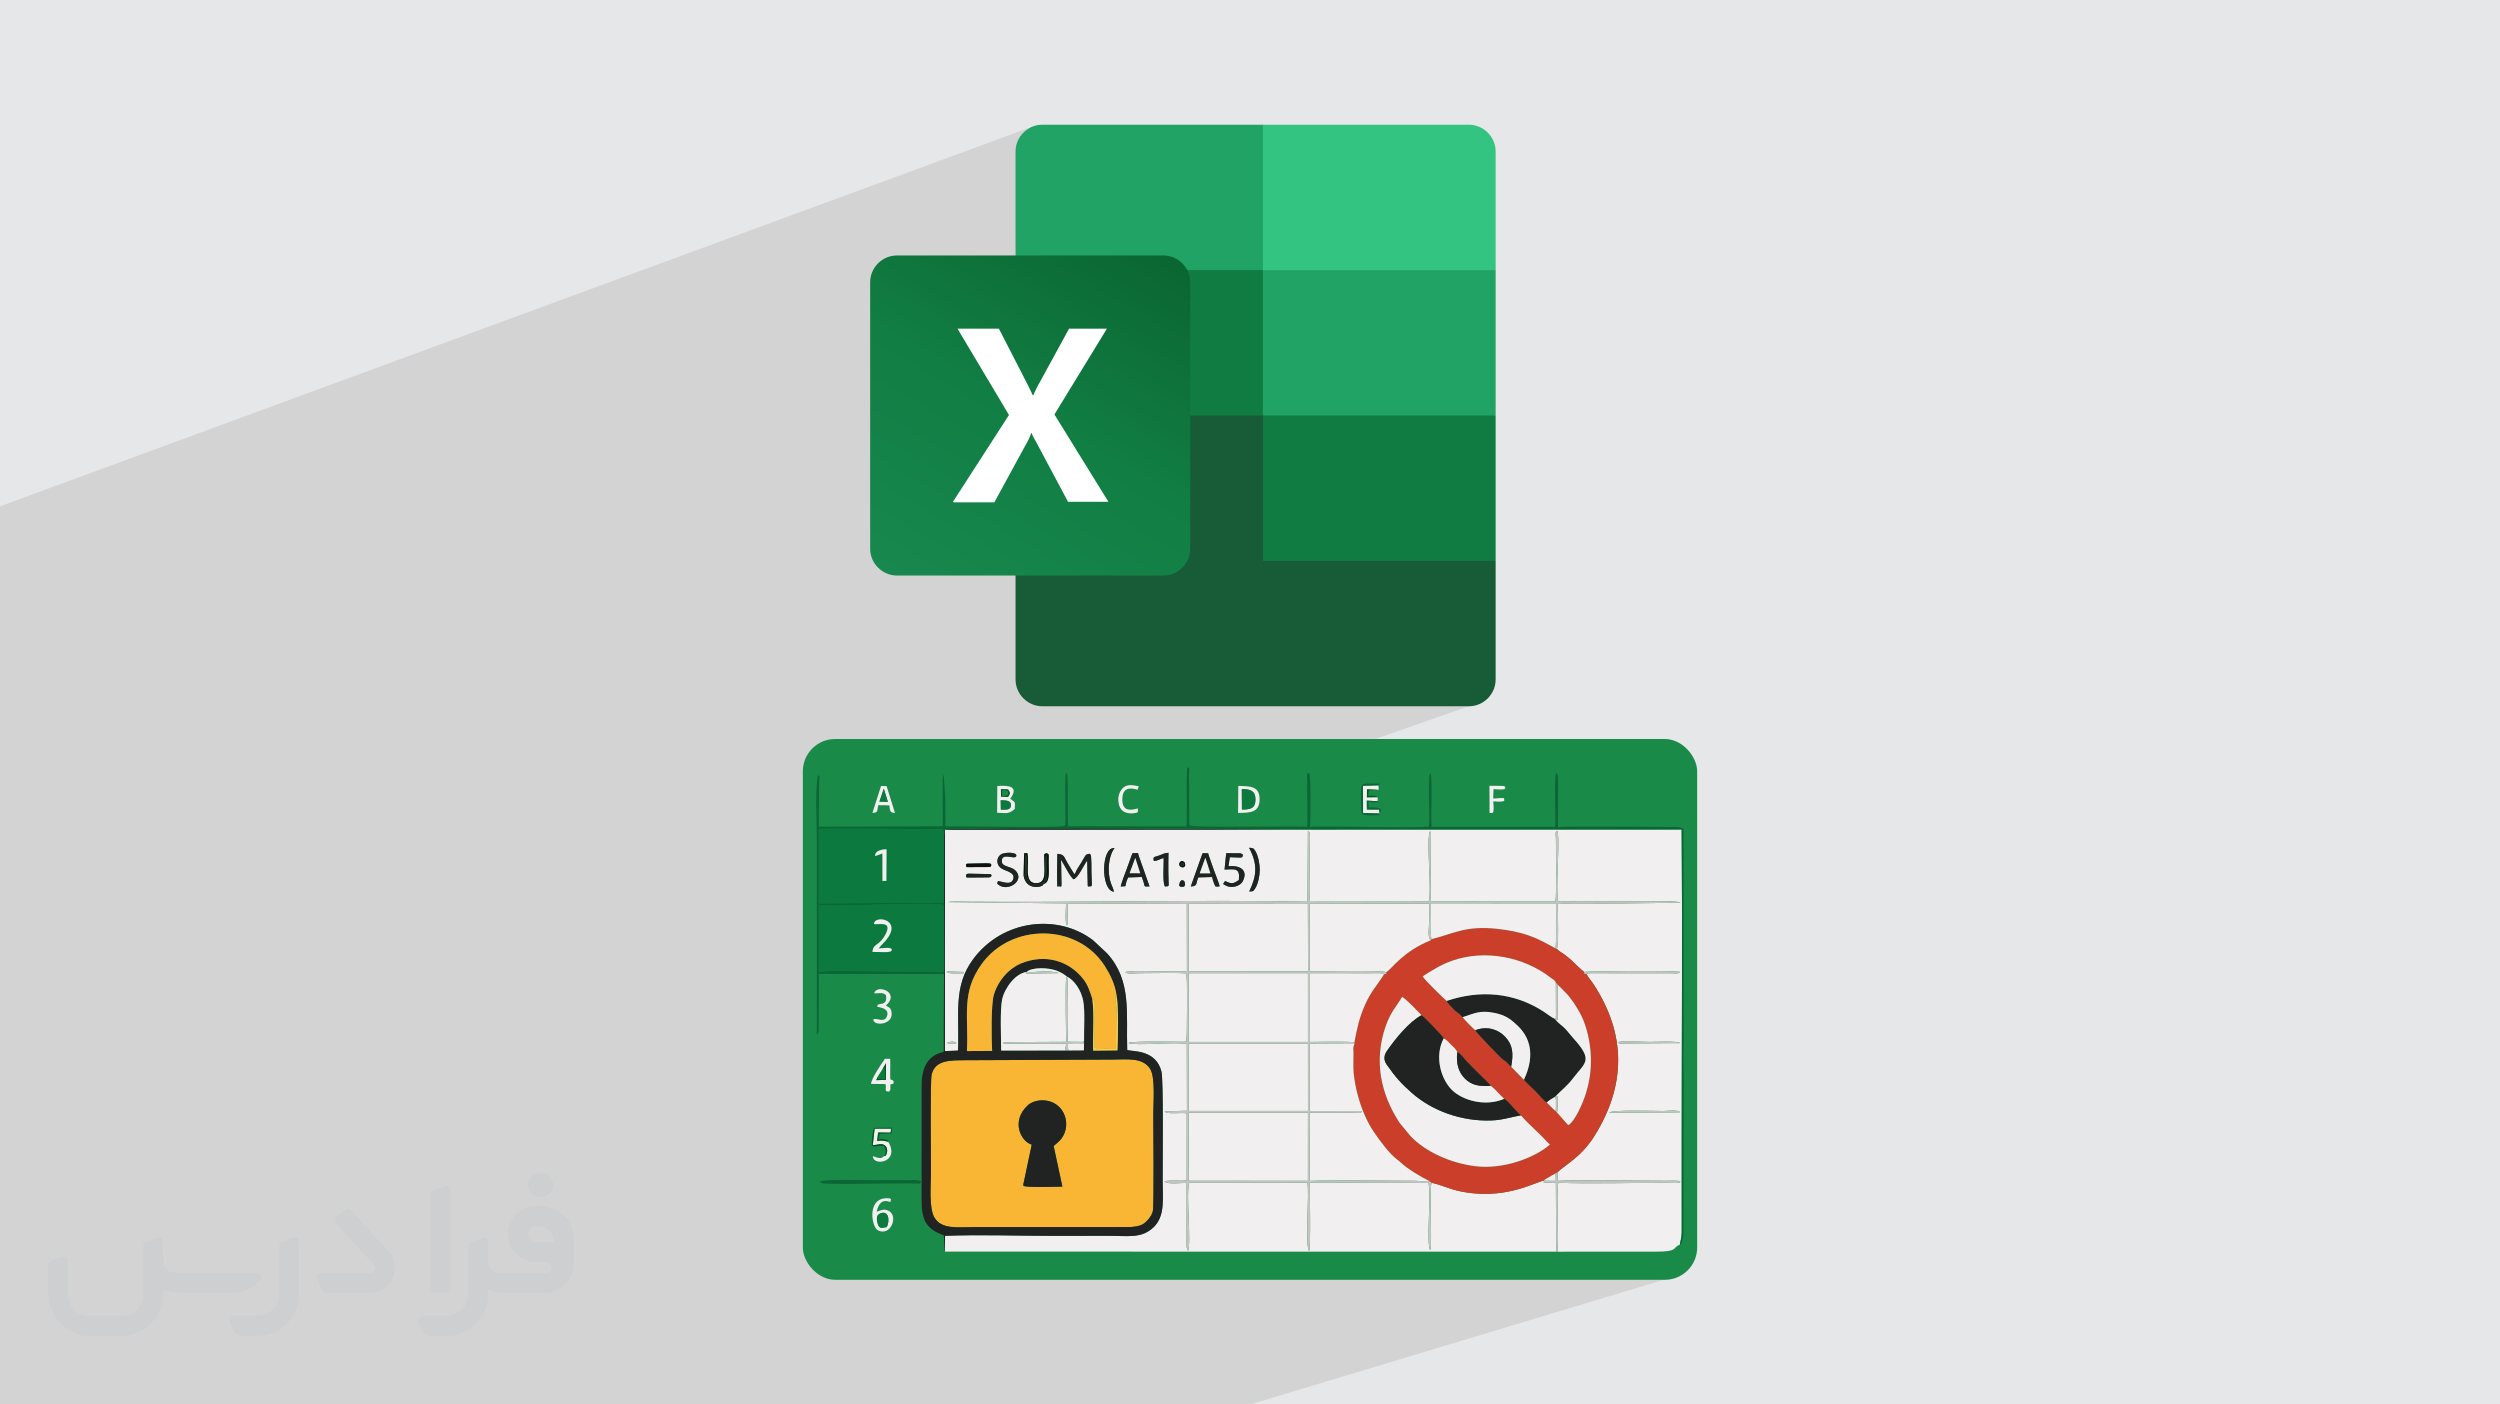 <?xml version="1.0" encoding="UTF-8"?>
<!DOCTYPE svg PUBLIC "-//W3C//DTD SVG 1.0//EN" "http://www.w3.org/TR/2001/REC-SVG-20010904/DTD/svg10.dtd">
<!-- Creator: CorelDRAW -->
<svg xmlns="http://www.w3.org/2000/svg" xml:space="preserve" width="94.192mm" height="52.917mm" version="1.0" style="shape-rendering:geometricPrecision; text-rendering:geometricPrecision; image-rendering:optimizeQuality; fill-rule:evenodd; clip-rule:evenodd"
viewBox="0 0 9404.92 5283.66"
 xmlns:xlink="http://www.w3.org/1999/xlink"
 xmlns:xodm="http://www.corel.com/coreldraw/odm/2003">
 <defs>
  <style type="text/css">
   <![CDATA[
    .fil13 {fill:#025719}
    .fil10 {fill:#0A6735}
    .fil8 {fill:#0C7A3E}
    .fil12 {fill:#10100D}
    .fil16 {fill:#107C41}
    .fil14 {fill:#185C37}
    .fil3 {fill:#1A8A49}
    .fil7 {fill:#212222}
    .fil15 {fill:#21A366}
    .fil19 {fill:#33C481}
    .fil9 {fill:#C4C3C2}
    .fil6 {fill:#CB3E29}
    .fil4 {fill:#F1EFEF}
    .fil5 {fill:#F9B635}
    .fil11 {fill:#FCCE4E}
    .fil18 {fill:white}
    .fil1 {fill:#373435;fill-rule:nonzero;fill-opacity:0.031}
    .fil2 {fill:#2B2A29;fill-opacity:0.102}
    .fil0 {fill:#E6E7E8}
    .fil17 {fill:url(#id0)}
   ]]>
  </style>
  <linearGradient id="id0" gradientUnits="userSpaceOnUse" x1="3477.36" y1="2241.7" x2="4262.69" y2="879.67">
   <stop offset="0" style="stop-opacity:1; stop-color:#18884F"/>
   <stop offset="0.502" style="stop-opacity:1; stop-color:#117E43"/>
   <stop offset="1" style="stop-opacity:1; stop-color:#0B6631"/>
  </linearGradient>
 </defs>
 <g id="Layer_x0020_1">
  <polygon class="fil0" points="-0,0 9404.92,0 9404.92,5283.66 -0,5283.66 "/>
  <g id="_2151324813168">
   <path class="fil1" d="M1125.4 4672.59l0 197.03c0,20.41 -3.74,40.82 -11.66,59.56 -7.92,18.74 -19.16,36.25 -33.74,50.4 -14.58,14.58 -31.65,25.82 -50.4,33.74 -18.74,7.92 -39.15,11.66 -59.56,11.66l-60.82 0c-7.08,0 -14.16,-2.08 -19.99,-6.25 -5.83,-4.16 -10.41,-9.58 -12.92,-16.25l-11.24 -29.16c-0.83,-2.5 -1.25,-5.41 -1.25,-8.33 0,-2.92 1.25,-5.42 2.92,-7.92 1.67,-2.5 3.74,-4.16 6.25,-5.41 2.5,-1.25 5.41,-2.09 7.91,-1.67l86.23 0c22.08,0 42.91,-8.75 58.73,-24.57 15.41,-15.42 24.15,-36.65 24.15,-58.73l0 -179.12c0,-3.33 1.26,-6.66 3.33,-9.58 2.09,-2.92 5,-5 7.92,-6.25l40.82 -15.83c2.5,-0.84 5.41,-1.25 8.33,-0.84 2.92,0.42 5.42,1.26 7.5,2.92 2.09,1.67 4.17,3.75 5.42,6.25 1.25,2.92 2.08,5.83 2.08,8.33z"/>
   <path class="fil1" d="M2033.88 4536.8l-15 0c-59.57,0 -109.13,48.73 -108.31,107.88 0.42,27.5 12.08,54.16 31.66,73.32 19.57,19.57 46.23,30.4 74.14,30.4l39.57 0c5.42,0 10.41,2.08 14.17,5.83 3.74,3.74 5.83,8.75 5.83,14.16 0,5.42 -2.09,10.41 -5.83,14.17 -3.75,3.74 -8.75,5.83 -14.17,5.83l-179.11 0c-10.83,0 -20.83,-4.58 -28.33,-12.08 -7.5,-7.5 -11.66,-17.91 -12.08,-28.33l0 -74.98c0,-2.92 -0.83,-5.41 -2.08,-7.92 -1.25,-2.5 -3.33,-4.57 -5.42,-6.24 -2.08,-1.67 -4.99,-2.51 -7.5,-2.92 -2.92,-0.42 -5.41,0 -8.33,0.83l-41.24 15.83c-2.92,1.25 -5.83,3.33 -7.92,6.25 -2.08,2.92 -2.92,6.25 -2.92,9.58l0 179.12c0,22.08 -8.75,43.32 -24.15,58.73 -15.42,15.42 -36.65,24.57 -58.73,24.57l-86.64 0.01c-2.92,0 -5.42,0.83 -7.92,2.08 -2.5,1.25 -4.58,3.33 -6.25,5.42 -1.66,2.5 -2.5,4.99 -2.92,7.5 -0.41,2.92 0,5.41 1.26,8.33l11.24 29.16c2.5,6.67 7.08,12.5 12.91,16.66 5.83,4.16 12.91,6.25 20,5.83l60.81 0c41.24,0 80.81,-16.25 109.97,-45.82 29.16,-29.16 45.81,-68.74 45.81,-109.97l0 -18.32c15.84,7.91 33.33,12.08 50.82,12.08l157.03 0c30.41,0 59.99,-12.08 81.65,-33.74 21.66,-21.67 33.74,-50.82 33.74,-81.65l0 -85.81c0,-33.32 -13.33,-65.39 -36.65,-89.14 -23.74,-23.74 -55.82,-36.65 -89.14,-36.65zm50.39 136.2l-66.64 0c-7.92,0 -15.42,-2.5 -21.25,-7.91 -5.83,-5.42 -9.59,-12.5 -10.41,-20.42 0,-4.16 0.42,-8.75 2.08,-12.91 1.67,-4.16 3.75,-7.91 6.67,-10.82 5.83,-5.42 13.75,-8.76 21.66,-8.76l7.09 0c16.25,0 31.65,6.25 42.9,17.91 11.66,11.25 17.91,26.66 17.91,42.91z"/>
   <path class="fil1" d="M1694.39 4478.9l0 367.39c0,2.08 -0.42,4.57 -1.25,6.66 -0.84,2.09 -2.09,4.16 -3.75,5.83 -1.67,1.67 -3.33,2.92 -5.41,3.74 -2.09,0.84 -4.16,1.26 -6.67,1.26l-40.82 0c-2.08,0 -4.58,-0.42 -6.66,-1.26 -2.09,-0.83 -4.16,-2.08 -5.42,-3.74 -1.66,-1.67 -2.92,-3.74 -3.74,-5.83 -0.83,-2.09 -1.25,-4.58 -1.25,-6.66l0 -351.57c0,-3.32 0.83,-6.66 2.92,-9.58 2.08,-2.92 4.58,-5 7.91,-6.25l40.83 -15.83c2.5,-0.84 5.41,-1.25 8.33,-1.25 2.92,0.41 5.41,1.25 7.5,2.92 2.5,1.66 4.16,3.74 5.41,6.24 1.25,2.09 2.09,5 2.09,7.92z"/>
   <path class="fil1" d="M1391.56 4863.79l-153.7 0c-7.08,0 -14.17,-2.09 -20,-6.25 -5.83,-4.16 -10.41,-9.99 -13.33,-16.66l-11.24 -28.74c-0.83,-2.51 -1.25,-5.42 -0.83,-8.34 0.41,-2.92 1.25,-5.41 2.92,-7.91 1.66,-2.51 3.74,-4.16 6.24,-5.42 2.51,-1.25 5.42,-2.08 7.92,-2.08l184.11 0c3.33,0 6.66,-1.25 9.58,-2.92 2.93,-2.09 5,-4.58 6.67,-7.92 1.25,-3.33 1.67,-6.66 1.25,-9.99 -0.42,-3.33 -2.08,-6.67 -4.16,-9.17l-141.63 -154.12c-2.92,-3.33 -4.58,-7.92 -4.58,-12.5 0,-4.58 2.09,-8.75 5.83,-12.08l29.58 -27.49c3.33,-2.92 7.92,-4.58 12.5,-4.58 4.58,0.42 8.75,2.09 12.08,5.83l140.37 152.87c55.41,59.57 12.5,157.46 -69.56,157.46z"/>
   <path class="fil1" d="M977.53 4817.97l-20 17.07c-20.83,17.91 -47.49,27.91 -74.98,27.91l-211.19 0c-19.57,0 -39.15,-4.16 -57.06,-12.49l0 16.25c0,20.82 -4.16,41.65 -12.08,60.81 -7.91,19.16 -19.57,36.65 -34.57,51.65 -14.58,14.58 -32.07,26.24 -51.65,34.58 -19.16,7.91 -39.99,12.07 -60.82,12.07l-114.55 0.01c-20.83,0 -41.66,-4.17 -60.82,-12.08 -19.16,-7.92 -36.65,-19.58 -51.65,-34.58 -14.58,-14.58 -26.24,-32.07 -34.57,-51.65 -7.92,-19.16 -12.08,-39.98 -12.08,-60.81l0 -107.89c0,-3.33 1.25,-6.66 2.92,-9.58 2.09,-2.92 4.58,-5 7.92,-6.25l40.82 -15.83c2.5,-0.84 5.41,-1.26 8.33,-0.84 2.92,0.42 5.42,1.25 7.5,2.92 2.09,1.67 4.16,3.75 5.42,6.25 1.25,2.5 2.08,5 2.08,7.92l0 128.71c0,20.83 8.34,40.82 22.92,55.41 14.58,14.58 34.57,22.91 55.4,22.91l125.79 0c20.83,0 40.41,-8.34 54.99,-22.92 14.58,-14.58 22.92,-34.57 22.92,-55.4l0 -184.11c0,-3.33 1.25,-6.67 2.92,-9.59 2.08,-2.92 4.57,-4.99 7.91,-6.24l40.82 -15.84c2.51,-0.83 5.42,-1.25 8.34,-0.83 2.92,0.42 5.41,1.25 7.91,2.92 2.51,1.67 4.17,3.74 5.42,6.25 1.25,2.5 2.08,5.41 2.08,7.91l0 70.4c0,11.66 4.58,23.32 12.92,31.65 8.33,8.34 19.57,13.33 31.65,13.33l307.4 0c3.33,0 7.09,0.84 9.59,2.92 2.92,2.09 5,5 6.25,7.92 1.25,3.33 1.25,6.66 0.41,10.41 0,3.74 -2.08,6.66 -4.57,8.75z"/>
   <path class="fil1" d="M2033.88 4503.89c25.82,0 47.07,-21.25 47.07,-47.07 0,-25.83 -21.25,-47.07 -47.07,-47.07 -25.83,0 -47.08,21.24 -47.08,47.07 0,25.82 21.25,47.07 47.08,47.07z"/>
  </g>
  <polygon class="fil2" points="5306.14,4273.78 6333.2,4792.12 4702.46,5283.66 -0,5283.66 -0,1904.71 3886.93,475.26 5587.79,2635.37 3684.23,3301 "/>
  <g id="_2151324816240">
   <g>
    <rect class="fil3" x="3020.23" y="2780.11" width="3364.46" height="2034.41" rx="121.63" ry="121.63"/>
    <g>
     <path class="fil4" d="M6052.93 4186.06c9.93,-11.92 167.68,-6.8 203.27,-6.53 15.07,0.11 57.36,-6.4 64.34,5.01l-267.61 1.52zm87.53 -260.72c-30.26,0.08 -47.9,5.4 -55.02,-4.85 18.73,-6.16 93.07,-0.96 120.12,-0.94 15.64,0.01 108.99,-4.4 114.91,4.55l-180.01 1.24zm-2560.91 0.97l-18.8 -2.21c0.01,0 25.7,-12.73 37.7,0 -7.4,2.24 -9.47,2.1 -18.9,2.21zm-19.13 -269.87c1.83,-0.64 -0.03,-1.07 8.45,-2.01l57.52 2.01c-4.59,6.7 5.27,4.98 -13.98,5.3 -16.92,0.27 -45.07,1.82 -51.99,-5.3zm896.35 -323.83c-1.92,1.19 -1.74,4.44 -11.17,3.54 -14.71,-1.4 -0.13,0.42 -9.2,-3.5 0.08,-31.86 27.03,-24.36 20.37,-0.04zm-605.96 -37.89l1.85 -84.68 12.07 -0.76c9.93,39.74 -17.16,116.62 36.07,113.22 34.68,-2.22 28.6,-41.48 27.84,-82.03 -0.63,-34.24 -1.44,-26.59 9.02,-30.68 9.35,4.54 7.72,1.38 7.27,30.68 -0.51,34.39 7.15,79 -19.05,85.07 -3.76,4.89 1.82,3.8 -10.82,8.78 -3.54,1.39 -9.67,2.25 -13.49,2.42 -27.15,1.18 -45.8,-13.28 -50.74,-42.02zm-202.93 6.59c-16.21,-0.74 -11.42,2.18 -14.06,-10.19 7.4,-5.4 4.21,-4.42 25.22,-4.1l64.94 1.3c12.56,4.9 0.63,-3.65 6.3,6.43 -5.57,6.67 -0.46,3.88 -9.69,5.95l-72.72 0.62zm872.76 -82.08c5.47,-9.97 -0.77,-9.9 13.8,-9.52 16.36,0.44 8.22,-1.43 14.41,12.96l16.8 48.37c7.25,19.17 17.84,45.35 22.91,63.51 -19.33,0.48 -14.47,3.94 -21.34,-11.4 -3.56,-7.96 -5.48,-16.48 -7.27,-23.82l-51.92 1.44c-10.23,21.27 -0.78,33.15 -28.31,34.11l40.92 -115.64zm-304.77 115.53c5.59,-21.31 15.8,-46.36 23.49,-67.39l17.33 -48.05c5.41,-10.11 -0.84,-10.06 13.74,-9.98 16.86,0.09 8.22,-1.86 14.49,13.11l39.55 112.07c-27.36,0.75 -12.55,4.69 -29.15,-35.38l-51.39 1.79c-17.86,36.62 1.76,33.18 -28.07,33.83zm-538.64 -72.94c-50.69,0.01 -40.99,3.89 -42.99,-10.49 0.7,-0.44 1.68,-1.04 2.19,-1.21 0.53,-0.19 1.69,-0.88 2.38,-1.07l71.29 -1.5c23.29,0.26 17.3,3.84 19.24,7.4 -3.27,5.75 2.33,7.14 -23,6.95 -9.72,-0.07 -19.39,-0.09 -29.11,-0.08zm762.45 -2.51c-4.54,-4.52 -4.68,-11.67 -0.21,-16.26 7.53,-7.74 12.33,-1.78 16.29,0.25 10.22,20.36 -8.65,23.4 -16.08,16.01zm-448.44 -24.56c1.55,21.44 1.05,42.23 1.53,63.64 0.97,44.49 2.18,36.02 -7.9,36.01 -16.27,-0.01 -5.07,-0.52 -7.33,-6.74 -1.72,-4.76 -0.61,-104.15 0.25,-115.61 27.26,2.33 24.45,11.38 37.77,33.81l22 36.41c0.5,0.64 1.5,1.71 1.93,2.23 0.44,0.54 1.72,2.87 2.05,2.24 0.34,-0.64 1.39,1.53 2.12,2.26 5.4,-16.4 13.44,-26.59 23.18,-42.25 18.95,-30.42 14.29,-32.82 33.6,-34.84 2.32,3.75 2.14,2.39 4.13,10.31l1.26 25.51c-0.1,10.84 0,21.69 0.13,32.53 0.73,61.88 7.5,52.62 -12.76,54.53 -0.51,-0.79 -0.95,-1.96 -1.15,-2.59l-1.92 -94.78c-13.01,15.78 -32.81,63.77 -51.19,70.41 -13.71,-8.57 -34.53,-55.05 -47.7,-73.09zm349.44 3.69c-4.21,-17.1 1.24,-13.11 19.91,-20.01 13.61,-5.03 17.39,-8.69 35.14,-10.33 -0.68,24.02 -0.5,48.13 -0.45,72.16 0.15,61.8 6.88,52.41 -12.71,54.55 -10.14,-13.08 -3.47,-88.25 -5.17,-107.26 -14.83,3.96 -24.88,12.64 -36.71,10.89zm272.33 -28.85c11.42,0.39 22.33,0.53 33.76,0.37 16.76,-0.22 21.69,-1.31 29.07,5.19 -4.39,13.74 5.08,11.1 -49.37,9.63l-4.94 33.89c38.81,-4.22 75.14,11.9 54.6,54.7 -11.74,24.46 -48.29,28.35 -65.71,17.32 -10.85,-6.86 -11.28,-1.97 -1.79,-16.12 23.95,10.9 30.4,11.38 51.91,-4.02 5.05,-46.74 -14.3,-40.5 -53.88,-39.35l6.35 -61.61zm-858.41 104.62c15.94,2.19 48.45,17.66 56.91,-6.07 9.15,-25.64 -25.16,-30.28 -42.28,-40.05 -21.52,-12.28 -23.37,-41.01 -2.77,-54.27 12.94,-8.33 62.63,-9.28 56.52,7.19 -5.42,14.63 -55.49,-16.65 -54.28,19.46 0.71,21.17 33.9,18.45 49.49,32.64 43.47,39.54 -32.4,88.48 -67.21,50.52l3.6 -9.43zm944.93 39.72c29.53,-61.36 31.63,-104.06 -0.52,-164.67 14.21,0.89 16.15,0.66 23.24,11.81 11.19,17.59 17.3,51.66 16.94,71.93 -0.4,22.63 -6.31,52.97 -18.11,70.53 -7.52,11.18 -6.75,8.98 -21.56,10.39zm-509.14 0.93c-50.85,-6.34 -47.98,-171.39 2.65,-164.22 -14.41,16.4 -22.62,52.49 -21.93,82.19 1.17,50.34 17.17,63.46 19.28,82.04zm-635.47 1353.66l2299.54 0.29 -1.38 -258.92 -45.39 -0.47 0.36 -7.87c-29.9,3.37 -150.11,78.28 -324.01,38.01 -33.95,-7.86 -69.66,-24.59 -97.88,-29.72 -10.18,13.08 2.42,211.04 -5.27,253.66 -16.79,-18.32 4.23,-211.84 -7.24,-253.2l-446.43 -1.63c0.24,37.5 4.2,239.57 -2.09,257.21 -16.68,-12.07 1.56,-218.67 -7.02,-256.74l-444.39 0.62c-12.73,48.54 8.79,221.64 -4.34,256.32l-4.83 -11.62c-0.49,-2.61 -0.57,-14.66 -0.54,-17.9l0.09 -226.51c-21.91,-0.33 -68.03,6.8 -83.64,-5.09 12.99,-7.45 65.13,-0.5 83.88,-4.79l0.1 -251.81c-16.29,-4.1 -77.57,5.42 -83.09,-7.45l83.92 -2.38 -0.66 -251.14c-48.03,-8.67 -187.56,7.61 -219.79,-3.3 8.73,-9.6 199.15,-3.73 217.32,-5.41 0.36,-0.98 0.68,-3.51 0.78,-3.04l1.77 -27.66c-0.31,-45.73 3.86,-206.28 -2.55,-226.14 -43.46,-3.1 -126.36,-0.39 -177.23,-0.64 -13.84,-0.07 -45.8,4.63 -51.84,-4 18.15,-10.45 191,2.54 232.1,-4.44l-0.47 -252.18 -448.55 -1.91c0.4,14.94 0.36,29.62 0.49,44.36 0.1,10.45 2.32,30.89 -3.01,39.66 -8.54,-16.3 -3.12,-62.61 -3.04,-84.13l-444.44 -4.89c15.97,-4.01 57.43,-1.67 74.91,-1.51 420.27,3.87 861.56,-8.11 1277.78,0.13l1.44 -267.23c12.1,5.61 6.63,31.62 6.79,61.14 0.11,22.94 0.06,45.8 -0.05,68.73 -0.2,40.95 -3.06,98.15 1.12,137.28l446.45 -0.62c13.54,-43.65 -12.23,-243.3 6.3,-265.97l1.94 265.68 468.58 0.36c4.49,-19.17 2.76,-193.54 1.81,-238.21 -0.31,-14.96 -4.26,-23.1 5.12,-28.34 12.25,31.94 -7.6,215.85 3.62,266.57 101.38,-3.11 239.23,-0.11 347.23,-0.03 19.98,0.02 101.43,-3.78 113.05,4.34l-228.79 2.92c-73.32,-0.17 -161.8,4.3 -233.21,-0.89 0.11,28.16 4.44,156.14 -3.13,171.99 10.13,10.23 14.42,10.8 27.45,20.29 7.91,5.75 20.71,16.23 26.08,21.09 14.03,12.67 37.89,37.76 49.31,45.05 11.16,-3.57 349.4,-5.67 360.9,-0.02 -5.78,9.1 -27.09,4.98 -39.29,4.9l-227.9 -0.01c-15.69,-0.01 -31.36,-0.02 -47.05,-0.09 -14.76,-0.07 -31.21,-1.49 -37.84,3.43 8.66,17.07 15.59,21.76 26.86,39.09 122.8,188.94 121.43,379 2.64,569.84 -49.8,80.02 -114.15,111.08 -138.21,135.74l-0.38 32.91c89.64,-5.45 294.11,0.1 407.4,-0.35 9.69,-0.04 19.42,-0.19 29.1,-0.22 4.08,-0.02 10.38,-0.15 14.28,0.31 15.32,1.83 -6.27,-1.53 6.21,1.16l5.58 1.81c-7.35,5.98 -0.09,2.95 -11.87,5.08 -3.75,0.67 -10.18,0.38 -14.21,0.3 -9.81,-0.22 -19.22,-0.5 -29.09,-0.53 -125.22,-0.44 -289.84,4.47 -404.58,-0.32 -8.89,36.08 3.59,203.12 -3.87,259.45l368.66 -0.16c88.94,0.09 61.41,-13.83 92.54,-26.9 1.57,-15.04 6.58,-23.15 6.78,-45.14l-0.12 -343.7c-0.05,-390.82 3,-782.15 -0.19,-1172.41l-1391.33 0.2 -1379.85 0.67 -0.34 832.74 49.38 -1.95c5.64,-137.11 -19.08,-239.77 55.64,-342.13 109.75,-150.37 317.96,-174.69 451.66,-73.34l52.42 48.83c95.08,102.89 72.22,229.18 76.67,364.77 20.59,5.98 108.16,-2.34 128.82,80.96 8,32.2 4.22,349.57 4.51,409.97 0.34,70.66 9.02,133.59 -33.52,174.83 -45.67,44.28 -97.19,32.7 -171.19,32.85 -68.74,0.15 -137.46,0.35 -206.18,0.27 -132.29,-0.14 -277.27,-5.24 -407.77,-0.13l-0.29 59.36z"/>
     <path class="fil5" d="M3881.39 4306.04c-40.64,-11.39 -80.09,-88.28 -14.26,-148.54 11.97,-10.95 33.63,-18.63 55.95,-18.1 87.1,2.05 114.56,104.51 59.73,155.47 -5.4,5.02 -12.62,10.47 -19.04,16.4l32.87 152.58c-4.33,0.29 -141.45,4.24 -144.59,-2.61 -0.63,-1.36 -2.1,-0.95 -3.18,-1.66l32.52 -153.55zm455.36 251.06c5.19,-19.93 1.87,-318.64 1.87,-365.33 0,-43.19 8.56,-139.93 -12.33,-171.5 -28.45,-43 -85.01,-34.46 -146.31,-34.15l-546.17 2.4c-59.59,0.51 -114.44,-1.51 -128.75,52.68 -6.25,23.64 -2.63,317.67 -2.66,367.6 -0.03,46.71 -8.71,137.07 13.33,172.4 27.59,44.24 84.77,35.03 147.01,35.08l549.8 -0.24c27.1,0.04 59.6,2.17 83.01,-8.68 16.22,-7.51 36.04,-30.42 41.2,-50.26z"/>
     <path class="fil6" d="M5347.74 3819.32c12.12,8.23 78.27,77.32 83.45,86.83 11.42,5.25 19.24,15.74 29.06,25.4 8.69,8.56 17.02,14.7 21.98,26.01 15.86,8.92 22.26,21.04 33.92,33.82 10.59,11.6 19.73,19.62 30.56,30.96 20.8,21.76 39.7,37.49 61.91,62.46 17.91,13.72 32.91,33.74 50.28,48.78 23.52,15.77 39.49,44.77 62.84,62.26 17.08,20.42 35.32,37.09 54.8,55.99 10.53,10.21 19.02,17.8 29.35,28.57 8.45,8.8 16.62,19.18 25.01,25.23 -59.51,51.85 -177.87,94.36 -280.19,81.69 -89.57,-11.09 -184.97,-51.19 -244.58,-113.52l-40.72 -49.56c-71.81,-109.65 -96.88,-232.59 -53.6,-360.82 19.4,-57.46 44.18,-80.03 62.71,-113.26 22.2,13.91 55.01,50.81 73.22,69.19zm505.17 -122.77l7.34 7.92 36.35 36.64c21.82,28.5 23.28,28.42 45.3,66.5 21.91,37.91 36.64,93.5 41.19,142.91 5.37,58.35 -0.53,109.94 -17.47,164.36 -10.69,34.33 -41.44,105.24 -66.11,118.09l-42.82 -48.68 -8.11 -6.93 -29.86 -29.92c-9.96,-5.25 -32.37,-32.8 -42.84,-43.2 -13.86,-13.78 -31.34,-28.87 -43.03,-42.23l-47.98 -48.92c-6.4,-5.54 -10.39,-11.5 -17.25,-17.63 -7.45,-6.67 -11.24,-7.45 -18.47,-14.08 -9.32,-8.54 -93.68,-94.67 -99.16,-105.67 -6.87,-4.84 -42.43,-40.84 -47.64,-49.17 -6.89,-5.97 -8.16,-9.2 -15.88,-15.23 -9.54,-7.45 -8.29,-5.11 -16.06,-12.9 -8.99,-9.01 -22.48,-22.72 -28.19,-33.02 -3.17,-1.88 -85.26,-80.51 -90.32,-92.49 31.06,-19.35 66.28,-43.32 112.46,-59.27 122.18,-42.19 267.42,-14.76 369.01,64.27 9.93,7.73 15.56,8.17 19.53,18.63zm-466.62 -163.75l-3.89 4.47c-105.7,42.72 -143.82,105.25 -167.1,119.9 -3.12,8.89 9.19,3.22 -8.61,8.42 -21.64,35.02 -50.74,66.25 -71.49,114.31 -23.02,53.28 -28.33,82.57 -40.2,142.11l-3.97 19.42c2.4,31.07 -1.78,62.98 1.68,97.4 2.63,26.09 8.42,56.17 15.34,81.93 13.46,50.07 34.67,99.91 59.3,136.06 22.57,33.11 58.07,82.42 89.55,106.06 7.59,5.71 7.57,5.6 13.74,11.54 21.66,20.85 77.95,55.45 104.24,66.92l11.26 8.52c28.22,5.13 63.93,21.87 97.88,29.72 173.9,40.27 294.1,-34.64 324.01,-38.01 1.59,-1.77 0.52,-2.09 7.66,-6.56 2.89,-1.81 7.97,-4.19 11.57,-6.42 10.51,-6.47 13.14,-8.38 24.23,-13.8l8.54 -5.43c24.06,-24.66 88.41,-55.73 138.21,-135.74 118.79,-190.84 120.17,-380.89 -2.64,-569.84 -11.27,-17.33 -18.2,-22.02 -26.86,-39.09 -17.11,-3.99 -6.56,-1.23 -8.82,-8.22 -11.41,-7.29 -35.28,-32.38 -49.31,-45.05 -5.37,-4.86 -18.17,-15.34 -26.08,-21.09 -13.03,-9.49 -17.31,-10.05 -27.45,-20.29l-7.32 -3.34c-33.93,-18.41 -56.17,-32.25 -97.31,-47.01 -37.08,-13.3 -78.09,-20.85 -118.37,-25.25 -121.05,-13.25 -162.7,17.37 -247.8,38.36z"/>
     <path class="fil7" d="M4336.75 4557.1c-5.16,19.84 -24.98,42.76 -41.2,50.26 -23.41,10.84 -55.92,8.72 -83.01,8.68l-549.8 0.24c-62.24,-0.05 -119.42,9.17 -147.01,-35.08 -22.04,-35.33 -13.36,-125.69 -13.33,-172.4 0.03,-49.93 -3.59,-343.96 2.66,-367.6 14.31,-54.19 69.16,-52.17 128.75,-52.68l546.17 -2.4c61.3,-0.31 117.86,-8.86 146.31,34.15 20.89,31.57 12.33,128.31 12.33,171.5 0,46.69 3.32,345.4 -1.87,365.33zm-474.38 -900.48c16.67,-17.87 82.14,-19.31 120.38,-1.82 5.95,2.72 10.51,4.98 16.66,8.53l14.5 10.54c26.43,12.85 53.26,49.78 61.01,91.08 7.6,40.49 2.32,108.15 3.2,152.32l-0.05 10.39 -0.54 23.68 -56.71 0.4 -14.43 0.03 -240.05 0.36c-0.09,-45.31 -4.79,-153.68 3.66,-192.41 9.61,-44.01 51.13,-98.7 92.37,-103.11zm338.18 88.91c8.07,43.71 5.33,157.32 3.25,205.92l-91.37 1.03c-2.15,-61.95 4.8,-135.74 -3.25,-195.11 -7.5,-24.33 -16.79,-52.06 -33,-73.04 -55.32,-71.57 -146.11,-96.9 -235.54,-59.78 -13.25,5.5 -23.62,12.07 -34.28,19.99 -28.79,21.37 -54.63,56.05 -67.07,95.95 -11.64,37.37 -9.32,168.2 -6.96,213.07l-94.64 0.48c6.59,-132.52 -22.96,-219.33 55.91,-328.18 111.43,-153.8 359.52,-153.18 462.22,7.77 18.52,29.03 39.33,68.15 44.73,111.91zm-648.92 -604.97l-0.31 256.94 0.21 6.85 0.33 242.73 -0.55 17.51 -1.14 292.38c-69.97,15.51 -84.05,73.72 -83,133.53l-0.12 426.82c0.02,70.06 16.24,107.01 83.57,129.6l3.04 59.24c0.13,-0.47 0.7,1.66 1.24,2.37l0.29 -59.36c130.5,-5.11 275.48,-0.01 407.77,0.13 68.72,0.08 137.44,-0.12 206.18,-0.27 74,-0.15 125.52,11.43 171.19,-32.85 42.54,-41.24 33.86,-104.16 33.52,-174.83 -0.29,-60.4 3.48,-377.77 -4.51,-409.97 -20.67,-83.29 -108.24,-74.98 -128.82,-80.96 -4.45,-135.58 18.4,-261.87 -76.67,-364.77l-52.42 -48.83c-133.7,-101.35 -341.9,-77.03 -451.66,73.34 -74.72,102.37 -49.99,205.02 -55.64,342.13l-49.38 1.95 0.34 -832.74 1379.85 -0.67c-0.45,-0.17 -1333.11,-9.88 -1381.74,-0.35l-1.57 20.06z"/>
     <path class="fil8" d="M3292.27 3220.57c-2.59,-23.51 36.69,-26.43 42.93,-25.29l-0.61 118.86 -14.77 0.15 -0.29 -103.46 -27.26 9.75zm259.06 176.92l0.31 -256.94c-3.09,-11.13 0.76,-9.08 -6.33,-21.52l-464.93 -1.52 0.01 281.16c33.92,0.37 454.78,-4.85 470.94,-1.19z"/>
     <path class="fil4" d="M5374.87 4441.34c-26.29,-11.47 -82.58,-46.07 -104.24,-66.92 -6.17,-5.94 -6.15,-5.83 -13.74,-11.54 -31.48,-23.64 -66.99,-72.95 -89.55,-106.06 -24.63,-36.16 -45.84,-85.99 -59.3,-136.06 -6.92,-25.75 -12.71,-55.84 -15.34,-81.93 -3.45,-34.42 0.72,-66.33 -1.68,-97.4l4.36 -16.8 -168.91 0.83 0.57 254.41 196.44 -0.35c-4.2,11.12 -6.67,6.67 -42.84,6.63l-154.48 -0.21 1 256.5c98.95,-5.07 280.79,-0.21 395.82,-0.37 10.17,-0.02 44.54,3.6 51.88,-0.73z"/>
     <polygon class="fil4" points="4471.59,3919.67 4920.5,3919.67 4920.43,3661.11 4471.55,3661.27 "/>
     <polygon class="fil4" points="4471.63,4441.78 4920.26,4442.21 4920.4,4185.98 4471.44,4185.95 "/>
     <path class="fil8" d="M3287.77 3475.59c1.93,-36.71 121.97,-15.44 33.64,74.33l-9.41 9.95c-0.71,0.86 -1.38,1.78 -2.02,2.59l-4.1 5.7c19.16,-1.37 48.44,-6.84 48.98,5.09 0.61,13.41 -43.87,7.18 -72.75,7.86 2.7,-33.51 25.27,-21.13 48.73,-65.2 30.18,-56.71 -32.84,-34 -43.06,-40.32zm264.09 171.49l-0.33 -242.73c-41.92,-12.47 -448.37,8.96 -471.16,-0.65l0 253.75c24.47,-9.69 186.39,-2.79 227.88,-3.48l235.11 1.5c9.21,-8.66 3.19,8.67 8.49,-8.38z"/>
     <polygon class="fil4" points="4471.53,3653.88 4920.88,3654.17 4920.12,3398.27 4472.14,3398.82 "/>
     <polygon class="fil4" points="4471.44,4179.27 4920.61,4179.33 4920.38,3925.72 4471.01,3925.63 "/>
     <path class="fil4" d="M5721.75 4195.83c-39.4,6.43 -67,17.95 -113.46,19.38 -109.83,3.36 -219.04,-35.41 -296.07,-102.9 -42.36,-37.12 -63.04,-61.09 -95.47,-107.33 -13.06,-18.63 -9.85,-36.03 1.29,-52.06 31.41,-45.21 82.9,-109.03 129.7,-133.6 -18.21,-18.37 -51.02,-55.28 -73.22,-69.19 -18.52,33.23 -43.3,55.8 -62.71,113.26 -43.28,128.24 -18.21,251.17 53.6,360.82l40.72 49.56c59.61,62.33 155.01,102.42 244.58,113.52 102.32,12.67 220.68,-29.83 280.19,-81.69 -8.39,-6.05 -16.56,-16.44 -25.01,-25.23 -10.32,-10.76 -18.81,-18.35 -29.35,-28.57 -19.48,-18.89 -37.71,-35.57 -54.8,-55.99z"/>
     <path class="fil4" d="M5215.29 3657.16c23.27,-14.65 61.4,-77.18 167.1,-119.9 -13.33,-12.92 -6.3,-48.24 -6.08,-65.29 0.31,-23.88 0.54,-48.47 0.05,-72.31l-449.89 -0.87 0.54 255.21c39.68,0.37 271.36,-4.43 288.28,3.16z"/>
     <path class="fil5" d="M4109.18 3757.36c13.27,6.96 9.41,25.51 9.31,43.76 -0.09,16.88 0.05,33.77 -0.02,50.64 -0.07,15.69 0.09,31.33 0,47.02l-0.26 36.06c1.56,10.68 -2.7,2.96 3.88,7.37 4.83,7.88 -9.06,4.04 14.05,4.09 7.09,0.02 14.85,-0.46 22.15,-0.49 13.01,-0.05 30.8,1.37 39.75,0l1.59 -151.92c-1.35,-32.78 -9.29,-42.29 0.93,-48.37 -5.4,-43.76 -26.21,-82.88 -44.73,-111.91 -102.7,-160.95 -350.79,-161.57 -462.22,-7.77 -78.86,108.86 -49.32,195.66 -55.91,328.18l94.64 -0.48c-2.36,-44.87 -4.68,-175.69 6.96,-213.07 12.44,-39.91 38.28,-74.59 67.07,-95.95 10.65,-7.92 21.03,-14.49 34.28,-19.99 89.43,-37.12 180.23,-11.79 235.54,59.78 16.21,20.98 25.5,48.71 33,73.04z"/>
     <path class="fil7" d="M5442.23 3765.4c5.71,10.3 19.2,24.01 28.19,33.02 7.77,7.79 6.52,5.45 16.06,12.9 7.72,6.03 8.99,9.26 15.88,15.23 43.39,-13.53 63.99,-27.24 119.28,-16.16 43.73,8.77 64.31,25.88 88.21,48.81 56.38,54.1 59.26,125.97 23.02,202.81 11.69,13.36 29.18,28.45 43.03,42.23 10.46,10.4 32.87,37.95 42.84,43.2 4.81,-5.08 23.31,-17.25 29.73,-20.42l5.5 -4.71c17.77,-19.13 41.96,-36.97 62.54,-64.28 46.34,-61.48 80.15,-66.99 1.22,-153.52 -12.7,-13.93 -18.07,-22.71 -30.08,-35.06 -11.57,-11.91 -24,-19.64 -34.5,-31.26l-4.19 -5.57c-10.78,-3.94 -28.56,-18.42 -42.1,-27.18 -111.88,-72.32 -238.48,-82.44 -364.61,-40.04z"/>
     <path class="fil9" d="M4471.44 4185.95l448.96 0.03 -0.14 256.23 -448.63 -0.44 -0.19 -255.82zm-0.43 -260.33l449.37 0.09 0.23 253.62 -449.17 -0.06 -0.43 -253.65zm0.54 -264.36l448.88 -0.16 0.07 258.56 -448.91 0 -0.04 -258.4zm0.59 -262.44l447.98 -0.56 0.76 255.9 -449.35 -0.29 0.61 -255.05zm914 1051.03l-11.26 -8.52c-7.34,4.33 -41.71,0.71 -51.88,0.73 -115.03,0.16 -296.87,-4.7 -395.82,0.37l-1 -256.5 154.48 0.21c36.17,0.04 38.63,4.49 42.84,-6.63l-196.44 0.35 -0.57 -254.41 168.91 -0.83 -4.36 16.8 3.97 -19.42c-20.19,-6.17 -135.95,-2.73 -167.89,-2.47l-0.4 -258.27 215.42 0.33c12.15,0.03 24.18,-0.16 36.32,-0.2 14.48,-0.04 21.48,-0.73 28.24,4.18 17.79,-5.2 5.49,0.47 8.61,-8.42 -16.92,-7.59 -248.6,-2.79 -288.28,-3.16l-0.54 -255.21 449.89 0.87c0.49,23.84 0.26,48.43 -0.05,72.31 -0.22,17.05 -7.25,52.37 6.08,65.29l3.89 -4.47c-8.33,-11.13 -3.79,-120.1 -4.06,-134.09l471.2 0.47c0.32,26.52 4.72,156.14 -3.64,167.52l7.32 3.34c7.57,-15.85 3.24,-143.83 3.13,-171.99 71.41,5.19 159.89,0.72 233.21,0.89l228.79 -2.92c-11.62,-8.13 -93.07,-4.32 -113.05,-4.34 -108.01,-0.08 -245.86,-3.08 -347.23,0.03 -11.22,-50.71 8.63,-234.62 -3.62,-266.57 -9.39,5.24 -5.43,13.38 -5.12,28.34 0.95,44.67 2.69,219.04 -1.81,238.21l-468.58 -0.36 -1.94 -265.68c-18.53,22.67 7.24,222.31 -6.3,265.97l-446.45 0.62c-4.17,-39.13 -1.32,-96.33 -1.12,-137.28 0.11,-22.93 0.16,-45.79 0.05,-68.73 -0.16,-29.52 5.31,-55.53 -6.79,-61.14l-1.44 267.23c-416.22,-8.24 -857.5,3.74 -1277.78,-0.13 -17.47,-0.16 -58.94,-2.51 -74.91,1.51l444.44 4.89c-0.08,21.53 -5.5,67.84 3.04,84.13 5.32,-8.77 3.11,-29.21 3.01,-39.66 -0.13,-14.75 -0.09,-29.43 -0.49,-44.36l448.55 1.91 0.47 252.18c-41.1,6.98 -213.95,-6.01 -232.1,4.44 6.04,8.64 38,3.93 51.84,4 50.87,0.25 133.77,-2.46 177.23,0.64 6.41,19.86 2.24,180.41 2.55,226.14l-1.77 27.66c-0.1,-0.48 -0.42,2.06 -0.78,3.04 -18.17,1.68 -208.59,-4.18 -217.32,5.41 32.23,10.9 171.76,-5.37 219.79,3.3l0.66 251.14 -83.92 2.38c5.52,12.87 66.81,3.34 83.09,7.45l-0.1 251.81c-18.75,4.29 -70.89,-2.66 -83.88,4.79 15.62,11.89 61.74,4.76 83.64,5.09l-0.09 226.51c-0.03,3.25 0.05,15.3 0.54,17.9l4.83 11.62c13.13,-34.68 -8.39,-207.79 4.34,-256.32l444.39 -0.62c8.58,38.07 -9.67,244.67 7.02,256.74 6.29,-17.64 2.33,-219.71 2.09,-257.21l446.43 1.63c11.47,41.36 -9.56,234.87 7.24,253.2 7.69,-42.62 -4.91,-240.58 5.27,-253.66z"/>
     <path class="fil7" d="M5721.75 4195.83c-23.35,-17.48 -39.32,-46.49 -62.84,-62.26 -70.17,30.64 -156.2,7.05 -197.13,-33.57 -40.12,-39.81 -66.86,-124.63 -30.57,-193.86 -5.18,-9.51 -71.33,-78.6 -83.45,-86.83 -46.8,24.56 -98.29,88.39 -129.7,133.6 -11.13,16.04 -14.35,33.43 -1.29,52.06 32.42,46.24 53.11,70.2 95.47,107.33 77.03,67.5 186.24,106.27 296.07,102.9 46.46,-1.43 74.06,-12.95 113.46,-19.38z"/>
     <path class="fil10" d="M3077.02 2916.46c-10.93,49.76 -4.45,185.37 -4.28,244.44 0.22,80.78 -0.2,161.58 -0.02,242.34 0.37,162.74 0.08,325.55 -0.07,488.29 7.58,-7.65 4.06,-1.94 7.36,-14.22l0.38 -213.8 470.93 1.07 0.55 -17.51c-5.3,17.04 0.72,-0.28 -8.49,8.38l-235.11 -1.5c-41.5,0.7 -203.41,-6.2 -227.88,3.48l0 -253.75c22.79,9.61 429.24,-11.82 471.16,0.65l-0.21 -6.85c-16.16,-3.66 -437.02,1.56 -470.94,1.19l-0.01 -281.16 464.93 1.52c7.09,12.44 3.25,10.38 6.33,21.52l1.57 -20.06c48.63,-9.53 1381.29,0.18 1381.74,0.35l1391.33 -0.2c3.19,390.26 0.14,781.59 0.19,1172.41l0.12 343.7c-0.2,21.99 -5.21,30.1 -6.78,45.14 6.84,4.4 -1.42,6.5 5.42,-2.83l7.72 -28.23 1.08 -545.87c0.69,-65.02 -2.68,-130.32 0.22,-195.32l-0.91 -792.14c-0.56,-0.35 -1.42,-0.85 -1.71,-0.99 -15.38,-7.42 -33.42,-5.66 -50.1,-5.62 -66.6,0.16 -410.5,-4.03 -420.58,1.23l0.84 -164.65c-0.46,-12.7 1.67,-23.35 -2.39,-33.42 -2.6,-6.42 -0.62,-2.53 -4.77,-6.41 -9.57,24.11 -0.81,160.35 -4.13,202.82l-464.61 0.17c-4.77,-35.29 5.08,-186.51 -5.46,-203.41 -11.24,25.49 0.02,159.68 -4.96,201.73 -24.87,8.1 -415.5,-3.79 -446.69,2.06 1.28,-30.29 4,-187.53 -3.65,-203.88 -11.38,6.99 -7.58,0.4 -7.81,21.92l0.55 76.32c-0.39,33.84 1.66,71.24 -0.27,104.5 -56.48,-2.6 -424.97,3.57 -440.2,-3.79 -4.11,-3.49 -3.3,-12.16 -3.41,-13.77l-0.72 -162.95c-1.05,-45.67 6.83,-32.36 -7.53,-43.67l-1.67 54.53c-0.78,43.26 2.38,136.79 -0.82,168.56l-444.65 -0.71c-3.77,-38.93 1.24,-180.49 -4.09,-193.96 -2.52,-6.32 -1.89,-3.75 -5.03,-7.34 -6.06,47.37 2.4,176.27 -3.16,199.32 -18.86,9.78 -390.98,0.78 -449.43,2.73 -0.79,-32.54 -0.8,-67.09 -0.36,-99.83l-6.2 -95.05c-6.53,12.49 -3.67,33.77 -3.89,48.03l0.12 146.19 -466.14 2.08 1.11 -171.75c2.03,-25.04 0.21,-18.81 -4.47,-22.02z"/>
     <path class="fil4" d="M3862.37 3656.62c29.35,3.69 72.35,-10.23 121.84,4.33l-126.47 1.54c9.62,-2.15 1.79,-2.15 4.63,-5.87zm0 0c-41.24,4.41 -82.76,59.1 -92.37,103.11 -8.46,38.73 -3.75,147.1 -3.66,192.41l240.05 -0.36 5.08 -25.66c-41.78,-0.97 -83.28,-0.2 -124.46,-0.13l-90.76 0.05c-14.62,0.16 -19.65,3.75 -23.72,-5.55l239.08 -1.25c-1.17,-8.12 -4.77,-216.82 -0.74,-236.85 1.9,-9.39 -1.27,-1.45 3.06,-8.52l-14.5 -10.54c-6.15,-3.54 -10.71,-5.81 -16.66,-8.53 -38.24,-17.49 -103.7,-16.06 -120.38,1.82z"/>
     <path class="fil4" d="M5442.23 3765.4c126.13,-42.4 252.73,-32.28 364.61,40.04 13.54,8.76 31.31,23.23 42.1,27.18 6.28,-7.12 2.86,5.84 4.49,-13.21l-0.52 -122.86c-3.97,-10.46 -9.6,-10.9 -19.53,-18.63 -101.6,-79.03 -246.84,-106.46 -369.01,-64.27 -46.18,15.95 -81.4,39.92 -112.46,59.27 5.06,11.98 87.16,90.61 90.32,92.49z"/>
     <path class="fil4" d="M5095 3922c11.87,-59.55 17.18,-88.84 40.2,-142.11 20.75,-48.06 49.85,-79.29 71.49,-114.31 -6.76,-4.91 -13.76,-4.22 -28.24,-4.18 -12.13,0.04 -24.16,0.23 -36.32,0.2l-215.42 -0.33 0.4 258.27c31.93,-0.26 147.7,-3.7 167.89,2.47z"/>
     <path class="fil4" d="M5386.29 3532.79c85.1,-20.99 126.76,-51.61 247.8,-38.36 40.28,4.4 81.29,11.95 118.37,25.25 41.14,14.76 63.38,28.6 97.31,47.01 8.37,-11.37 3.96,-141 3.64,-167.52l-471.2 -0.47c0.27,13.99 -4.26,122.95 4.06,134.09z"/>
     <path class="fil7" d="M3881.39 4306.04l-32.52 153.55c1.08,0.71 2.55,0.3 3.18,1.66 3.15,6.85 140.26,2.9 144.59,2.61l-32.87 -152.58c6.42,-5.92 13.64,-11.37 19.04,-16.4 54.83,-50.96 27.37,-153.43 -59.73,-155.47 -22.32,-0.53 -43.97,7.15 -55.95,18.1 -65.83,60.26 -26.38,137.14 14.26,148.54z"/>
     <path class="fil4" d="M5853.13 3838.19c10.49,11.62 22.93,19.35 34.5,31.26 12.01,12.35 17.38,21.13 30.08,35.06 78.93,86.53 45.12,92.04 -1.22,153.52 -20.58,27.31 -44.76,45.15 -62.54,64.28 9.78,4.72 4.84,-4.56 6.4,11.35 0.31,3.13 -0.57,14.14 -0.62,18.31 -0.15,12.46 2.17,22.21 -3.05,32.32l42.82 48.68c24.67,-12.85 55.42,-83.76 66.11,-118.09 16.94,-54.42 22.85,-106.01 17.47,-164.36 -4.54,-49.42 -19.28,-105 -41.19,-142.91 -22.02,-38.08 -23.48,-38 -45.3,-66.5l-36.35 -36.64 -0.06 104c0.82,33.4 2.07,28.63 -7.06,29.72z"/>
     <path class="fil4" d="M5502.35 3826.55c5.21,8.33 40.77,44.32 47.64,49.17 46.94,-17.82 87.74,-1.26 111.95,24.21 29.22,30.73 32.41,62.9 22.94,113.17l47.98 48.92c36.25,-76.84 33.37,-148.71 -23.02,-202.81 -23.89,-22.93 -44.47,-40.04 -88.21,-48.81 -55.29,-11.08 -75.89,2.63 -119.28,16.16z"/>
     <path class="fil4" d="M5658.9 4133.57c-17.37,-15.04 -32.37,-35.06 -50.28,-48.78 -44.15,3.17 -72.7,-2.36 -97.42,-26.97 -23.14,-23.04 -34.33,-55.24 -28.97,-100.27 -4.95,-11.31 -13.29,-17.45 -21.98,-26.01 -9.82,-9.67 -17.63,-20.15 -29.06,-25.4 -36.29,69.23 -9.55,154.05 30.57,193.86 40.93,40.62 126.96,64.21 197.13,33.57z"/>
     <path class="fil4" d="M4078.12 3917.28c-0.88,-44.17 4.4,-111.83 -3.2,-152.32 -7.75,-41.3 -34.58,-78.23 -61.01,-91.08 5.76,20.02 4.26,207.66 2.07,244.77 12.13,0.87 22.05,0.48 34.08,0.47 15,-0.01 21.22,2.04 28.06,-1.84z"/>
     <path class="fil7" d="M5549.99 3875.71c5.48,11 89.84,97.13 99.16,105.67 7.23,6.63 11.02,7.41 18.47,14.08 6.86,6.13 10.85,12.09 17.25,17.63 9.48,-50.26 6.28,-82.44 -22.94,-113.17 -24.21,-25.47 -65.01,-42.04 -111.95,-24.21z"/>
     <path class="fil9" d="M5851.49 4414.79l1.12 27.19 -44.58 -0.41 -0.36 7.87 45.39 0.47 1.38 258.92 4.16 0.13c7.47,-56.32 -5.01,-223.37 3.87,-259.45 114.74,4.79 279.36,-0.12 404.58,0.32 9.87,0.03 19.28,0.31 29.09,0.53 4.02,0.08 10.45,0.37 14.21,-0.3 11.78,-2.14 4.52,0.9 11.87,-5.08l-5.58 -1.81c-12.48,-2.69 9.11,0.67 -6.21,-1.16 -3.89,-0.46 -10.19,-0.33 -14.28,-0.31 -9.68,0.03 -19.41,0.18 -29.1,0.22 -113.29,0.45 -317.76,-5.1 -407.4,0.35l0.38 -32.91 -8.54 5.43z"/>
     <path class="fil7" d="M3991.22 3234.75c13.17,18.04 33.99,64.52 47.7,73.09 18.38,-6.64 38.18,-54.64 51.19,-70.41l1.92 94.78c0.2,0.63 0.64,1.8 1.15,2.59 20.26,-1.91 13.49,7.35 12.76,-54.53 -0.13,-10.84 -0.23,-21.69 -0.13,-32.53l-1.26 -25.51c-2,-7.93 -1.82,-6.56 -4.13,-10.31 -19.31,2.02 -14.65,4.41 -33.6,34.84 -9.75,15.66 -17.78,25.85 -23.18,42.25 -0.73,-0.73 -1.78,-2.9 -2.12,-2.26 -0.33,0.63 -1.61,-1.7 -2.05,-2.24 -0.43,-0.52 -1.43,-1.59 -1.93,-2.23l-22 -36.41c-13.32,-22.43 -10.51,-31.48 -37.77,-33.81 -0.86,11.46 -1.97,110.85 -0.25,115.61 2.26,6.22 -8.94,6.73 7.33,6.74 10.07,0.01 8.87,8.49 7.9,-36.01 -0.48,-21.42 0.02,-42.21 -1.53,-63.64z"/>
     <path class="fil7" d="M5608.62 4084.8c-22.21,-24.96 -41.11,-40.7 -61.91,-62.46 -10.83,-11.34 -19.97,-19.36 -30.56,-30.96 -11.66,-12.78 -18.06,-24.9 -33.92,-33.82 -5.36,45.03 5.82,77.23 28.97,100.27 24.72,24.61 53.27,30.13 97.42,26.97z"/>
     <path class="fil10" d="M3085.52 4444.97c3.02,4.01 -0.43,6.83 19.85,7.75 74.52,3.36 231.75,-1.57 318.66,-0.52 6.4,0.07 20.11,1.08 25.54,0.53 18.96,-1.91 8.13,3.51 16.66,-7.76 -0.99,-0.68 -2.27,-1.29 -3.2,-1.65l-10 -3.46c-1.39,-0.26 -9.1,-0.51 -10.81,-0.53l-72.46 0.25c-31.29,-0.36 -62.75,-0.06 -94.05,0.07 -16.75,0.07 -175.38,-4.63 -190.19,5.32z"/>
     <path class="fil7" d="M4270.87 3227.44l18.52 57.63 -39.89 -0.07 21.37 -57.56zm-55.02 107.32c29.82,-0.65 10.2,2.8 28.07,-33.83l51.39 -1.79c16.59,40.07 1.79,36.13 29.15,35.38l-39.55 -112.07c-6.27,-14.97 2.38,-13.02 -14.49,-13.11 -14.58,-0.08 -8.33,-0.13 -13.74,9.98l-17.33 48.05c-7.7,21.03 -17.9,46.08 -23.49,67.39z"/>
     <path class="fil7" d="M4534.4 3226.79l18.98 58.58 -39.98 -0.01 21 -58.57zm-54.69 108.09c27.53,-0.96 18.07,-12.84 28.31,-34.11l51.92 -1.44c1.79,7.35 3.7,15.87 7.27,23.82 6.87,15.35 2.01,11.88 21.34,11.4 -5.06,-18.16 -15.66,-44.34 -22.91,-63.51l-16.8 -48.37c-6.19,-14.39 1.95,-12.52 -14.41,-12.96 -14.57,-0.38 -8.33,-0.46 -13.8,9.52l-40.92 115.64z"/>
     <path class="fil4" d="M3335.77 4616.05c-18.22,3.91 -28.21,7.42 -33.97,-12.94 -3.72,-13.17 -5.59,-29.81 5.7,-36.06 34.58,-19.09 42.08,23.89 28.27,49zm-37.73 -57.5c6.07,-27.13 18.54,-49.94 51.5,-36.18 4.7,-19.86 0.98,-8.82 -1.49,-13.81 -89.2,-12.05 -70.76,106.33 -45.81,119.58 49.24,26.12 80.11,-57.01 38.34,-74.32 -18.36,-7.62 -28.68,0.69 -42.55,4.72z"/>
     <path class="fil4" d="M3303.12 4049.42l14.96 -23.39 14.78 -26.39 0.1 62.75 -36.69 1.15 6.86 -14.12zm26.07 -66.36c-13.52,19.22 -50.08,71.9 -52.39,94.53l54.61 0.56c4.46,22.53 -7.24,27.33 13.03,28.47 7.91,-7.34 4.46,-12.87 5.34,-26.97 17.63,-5.95 7.87,4.96 12.49,-10.85 -10.3,-16.77 -14.38,10.2 -13.4,-36.05 0.34,-16.55 0.65,-33.22 -0.05,-49.59l-19.63 -0.09z"/>
     <path class="fil7" d="M4606.64 3271.21c39.58,-1.15 58.93,-7.39 53.88,39.35 -21.51,15.41 -27.96,14.93 -51.91,4.02 -9.5,14.15 -9.07,9.26 1.79,16.12 17.42,11.02 53.97,7.14 65.71,-17.32 20.54,-42.8 -15.79,-58.92 -54.6,-54.7l4.94 -33.89c54.45,1.48 44.97,4.11 49.37,-9.63 -7.38,-6.5 -12.3,-5.41 -29.07,-5.19 -11.43,0.16 -22.34,0.02 -33.76,-0.37l-6.35 61.61z"/>
     <path class="fil7" d="M3754.58 3314.22l-3.6 9.43c34.81,37.95 110.68,-10.98 67.21,-50.52 -15.59,-14.19 -48.78,-11.47 -49.49,-32.64 -1.21,-36.12 48.86,-4.83 54.28,-19.46 6.1,-16.47 -43.58,-15.52 -56.52,-7.19 -20.61,13.26 -18.75,41.99 2.77,54.27 17.11,9.77 51.42,14.41 42.28,40.05 -8.47,23.73 -40.98,8.26 -56.91,6.07z"/>
     <path class="fil4" d="M3764.59 3010.64c15.62,0.95 40.05,-1.54 38.56,19.68 -1.31,18.73 -20.72,15.11 -38,15.49l-0.56 -35.17zm0.84 -41.56l26.99 0.85c8.26,12.83 8.23,14.4 -0.21,27.89l-26.19 -1.02 -0.59 -27.72zm-14.34 88.35c35.91,1.7 43.39,5.45 66.56,-14.22 1.62,-30.26 1.65,-24.12 -17.12,-38.15 34.04,-46.41 -5.47,-51.91 -48.68,-48.03l-0.76 100.4z"/>
     <path class="fil9" d="M4006.38 3951.79l14.43 -0.03c-5.26,-12.32 -3.55,-11.37 -3.59,-25.51 18.86,-1.12 51.88,-3.38 60.85,1.43l0.05 -10.39c-6.84,3.87 -13.06,1.83 -28.06,1.84 -12.03,0.01 -21.95,0.4 -34.08,-0.47 2.2,-37.11 3.69,-224.75 -2.07,-244.77 -4.32,7.07 -1.16,-0.87 -3.06,8.52 -4.03,20.03 -0.43,228.73 0.74,236.85l-239.08 1.25c4.07,9.31 9.11,5.71 23.72,5.55l90.76 -0.05c41.18,-0.07 82.68,-0.84 124.46,0.13l-5.08 25.66z"/>
     <path class="fil4" d="M3325.23 4349.26c-11.81,14.04 -25.64,4.64 -41.52,0.15 -0.39,39.74 103.83,23.81 58.02,-54.08 -15.07,-3.33 -25.12,-6.8 -41.72,-2.8l3.54 -32.29c9.73,0.37 20.34,0.68 30.35,0.6 20.96,-0.16 16.36,2.9 17.92,-15.01l-61.59 -0.08 -6.82 61.55c17.28,1.89 32.24,-9.99 47.09,3.22 10.53,9.39 7,28.37 3.39,33.5 -6.64,9.43 -3.4,3.27 -8.69,5.24z"/>
     <path class="fil4" d="M4671.61 2968.46c31.93,-0.1 51.87,6.17 51.43,40.54 -0.42,32.96 -20.89,36.54 -51.04,36.53l-0.39 -77.07zm-14.04 89.7c44.46,-0.46 79.84,-0.65 80.94,-49.15 1.2,-52.33 -34.68,-51.07 -80.06,-52.46l-0.88 101.61z"/>
     <path class="fil4" d="M3282.11 3581.11c28.88,-0.68 73.36,5.55 72.75,-7.86 -0.54,-11.93 -29.81,-6.46 -48.98,-5.09l4.1 -5.7c0.64,-0.81 1.31,-1.73 2.02,-2.59l9.41 -9.95c88.33,-89.76 -31.71,-111.04 -33.64,-74.33 10.22,6.32 73.25,-16.4 43.06,40.32 -23.45,44.07 -46.03,31.69 -48.73,65.2z"/>
     <path class="fil8" d="M4672 3045.53c30.15,0.01 50.62,-3.57 51.04,-36.53 0.44,-34.37 -19.5,-40.64 -51.43,-40.54l0.39 77.07z"/>
     <polygon class="fil4" points="5190.05,3060.43 5187.97,3045.56 5142.23,3045.26 5141.91,3011.86 5182.89,3014.26 5182.37,2998.9 5142.34,2999.48 5142.66,2969.39 5186.61,2971.34 5185.61,2954.36 5127.54,2955.93 5127.74,3058.43 "/>
     <path class="fil4" d="M3285.69 3833.69c-3.81,28.34 78,23.89 68.04,-27.64 -3.1,-15.97 -9.35,-15.92 -21.01,-23.01 56.15,-51.02 -34.65,-81.67 -43.97,-47.02 0.7,0.55 2.03,0.58 2.59,0.65 0.56,0.08 1.9,0.46 2.61,0.52l18.01 -1.21c12.47,0.07 13.92,2.83 20.97,7.63 2.12,14.83 1.24,24.86 -8.73,30.19 -7.82,4.18 -8.25,1.28 -13.92,3.51 -11.46,4.51 -6.3,-1.73 -10.77,9.34l18.18 5.08c14.79,4.22 26.35,14.33 18.45,32.81 -10.28,24.09 -37.04,4.77 -50.44,9.14z"/>
     <path class="fil4" d="M3324.89 2967.16l15.29 49.45 -31.77 -0.86 16.49 -48.59zm-42.91 90.9c22.67,-0.77 16.79,-7.6 21.78,-28.87l41.98 0.44c2.36,19.98 1.62,27.54 21.18,28.78l-31.55 -101.1 -20.9 -0.56 -32.48 101.31z"/>
     <path class="fil11" d="M4109.18 3757.36c8.05,59.37 1.1,133.17 3.25,195.11l91.37 -1.03c2.09,-48.6 4.82,-162.2 -3.25,-205.92 -10.21,6.08 -2.28,15.59 -0.93,48.37l-1.59 151.92c-8.95,1.37 -26.74,-0.05 -39.75,0 -7.3,0.03 -15.06,0.51 -22.15,0.49 -23.11,-0.05 -9.22,3.78 -14.05,-4.09 -6.58,-4.41 -2.33,3.31 -3.88,-7.37l0.26 -36.06c0.09,-15.69 -0.07,-31.33 0,-47.02 0.07,-16.87 -0.07,-33.76 0.02,-50.64 0.1,-18.25 3.96,-36.8 -9.31,-43.76z"/>
     <path class="fil7" d="M4340.66 3238.45c11.83,1.75 21.89,-6.93 36.71,-10.89 1.7,19.01 -4.97,94.18 5.17,107.26 19.59,-2.14 12.86,7.25 12.71,-54.55 -0.05,-24.03 -0.23,-48.14 0.45,-72.16 -17.74,1.65 -21.53,5.3 -35.14,10.33 -18.67,6.9 -24.12,2.91 -19.91,20.01z"/>
     <path class="fil7" d="M4699.51 3353.94c14.81,-1.42 14.04,0.79 21.56,-10.39 11.8,-17.56 17.71,-47.91 18.11,-70.53 0.36,-20.27 -5.75,-54.34 -16.94,-71.93 -7.1,-11.15 -9.04,-10.92 -23.24,-11.81 32.15,60.61 30.04,103.31 0.52,164.67z"/>
     <path class="fil9" d="M5968.74 3664.68c6.63,-4.92 23.09,-3.5 37.84,-3.43 15.69,0.07 31.36,0.08 47.05,0.09l227.9 0.01c12.2,0.08 33.51,4.19 39.29,-4.9 -11.5,-5.65 -349.74,-3.55 -360.9,0.02 2.26,6.99 -8.3,4.22 8.82,8.22z"/>
     <path class="fil7" d="M4190.37 3354.87c-2.11,-18.57 -18.11,-31.69 -19.28,-82.04 -0.69,-29.7 7.52,-65.79 21.93,-82.19 -50.62,-7.17 -53.5,157.88 -2.65,164.22z"/>
     <path class="fil4" d="M4280.5 3041.2c-34.08,9.86 -59.12,7.97 -58.38,-35.84 0.63,-37.17 23.32,-45.87 57.34,-34.23l4.54 -13.55c-19.93,-2.71 -40.9,-9.21 -57.03,4.58 -12.33,10.54 -21.19,27.38 -19.85,50.56 2.06,35.73 24.88,50.04 56.06,46.79 18.83,-1.96 19.09,-3.07 17.32,-18.32z"/>
     <path class="fil12" d="M3850.8 3294.72c10.88,-11.84 6.83,-23.62 6.96,-43.39l0.3 -37.77c11.99,16.81 -8.72,79.13 15.32,105.81 14.45,16.06 44.59,2.46 52.64,-0.58 6.3,-18.26 8.44,-22.62 7.94,-49.36 -0.25,-13.21 -4.8,-44.96 3.68,-53.91 2.32,16.75 -0.1,41.81 0.2,61.27 0.2,12.55 2.56,17.66 0.43,28.38l-12.41 20.38c26.2,-6.07 18.54,-50.68 19.05,-85.07 0.45,-29.31 2.08,-26.14 -7.27,-30.68 -10.45,4.09 -9.65,-3.55 -9.02,30.68 0.76,40.55 6.84,79.81 -27.84,82.03 -53.23,3.4 -26.13,-73.48 -36.07,-113.22l-12.07 0.76 -1.85 84.68z"/>
     <path class="fil4" d="M5603.68 3058.31l12.29 -0.29c5.31,-10.12 2.46,-30.35 1.69,-43.38 15.82,0.6 31.3,3.23 41.32,-2.04 -1.97,-12.26 8.96,-11.73 -41.55,-8.49l1.02 -35.18c7.58,0.31 15.8,0.92 23.17,0.97 20.76,0.15 16.78,-1.02 21.21,-4.32 -1.94,-6.33 4.22,-9.71 -24.9,-9.18 -11.78,0.21 -22.87,0.15 -34.66,-0.3l0.41 102.21z"/>
     <path class="fil4" d="M3292.27 3220.57l27.26 -9.75 0.29 103.46 14.77 -0.15 0.61 -118.86c-6.23,-1.14 -45.51,1.78 -42.93,25.29z"/>
     <path class="fil8" d="M3335.77 4616.05c13.81,-25.1 6.31,-68.09 -28.27,-49 -11.29,6.24 -9.43,22.89 -5.7,36.06 5.76,20.36 15.75,16.85 33.97,12.94z"/>
     <path class="fil7" d="M3850.8 3294.72c4.94,28.74 23.59,43.19 50.74,42.02 3.82,-0.17 9.94,-1.03 13.49,-2.42 12.64,-4.97 7.06,-3.88 10.82,-8.78l12.41 -20.38c2.13,-10.71 -0.23,-15.83 -0.43,-28.38 -0.3,-19.46 2.12,-44.51 -0.2,-61.27 -8.49,8.95 -3.93,40.7 -3.68,53.91 0.5,26.74 -1.64,31.09 -7.94,49.36 -8.05,3.04 -38.19,16.63 -52.64,0.58 -24.03,-26.68 -3.32,-89 -15.32,-105.81l-0.3 37.77c-0.13,19.77 3.92,31.55 -6.96,43.39z"/>
     <path class="fil10" d="M5190.05 3060.43l-62.32 -2 -0.2 -102.49 58.07 -1.58c10.27,-6.84 8.19,-6.71 -25.36,-6.85 -11.28,-0.04 -30.21,-1.91 -37.27,6.93 -5.04,10.84 -4.18,93.85 -0.19,106.48 13.35,9.46 36.45,5.92 55.52,5.92 28.5,-0.58 4.72,1.2 11.75,-6.41z"/>
     <path class="fil9" d="M6256.2 4179.53c-35.6,-0.27 -193.34,-5.39 -203.27,6.53l267.61 -1.52c-6.98,-11.41 -49.28,-4.9 -64.34,-5.01z"/>
     <path class="fil13" d="M3325.23 4349.26c5.28,-1.98 2.05,4.18 8.69,-5.24 3.6,-5.13 7.14,-24.11 -3.39,-33.5 -14.85,-13.21 -29.8,-1.33 -47.09,-3.22l6.82 -61.55 61.59 0.08c-1.57,17.9 3.04,14.85 -17.92,15.01 -10.01,0.08 -20.63,-0.23 -30.35,-0.6l-3.54 32.29c16.59,-4 26.65,-0.54 41.72,2.8 0.03,-0.09 7.48,-4.16 -12.6,-8.9 -9.44,-2.23 -14.72,-1.36 -23.8,-0.14l3.24 -21 46.37 -2.08 -1.06 -21.11 -66.02 1.02c-5.29,13.87 -9.37,52.99 -8.01,66.87 20.49,8.26 18.74,-3.11 46.17,2.14 6.34,12.38 10,27.32 -0.79,37.12z"/>
     <path class="fil4" d="M4020.81 3951.76l56.71 -0.4 0.54 -23.68c-8.97,-4.81 -41.99,-2.55 -60.85,-1.43 0.04,14.14 -1.67,13.19 3.59,25.51z"/>
     <path class="fil9" d="M6085.44 3920.49c7.12,10.25 24.75,4.93 55.02,4.85l180.01 -1.24c-5.91,-8.96 -99.27,-4.54 -114.91,-4.55 -27.05,-0.02 -101.39,-5.22 -120.12,0.94z"/>
     <path class="fil12" d="M3634.22 3251.33c2.01,14.39 -7.7,10.5 42.99,10.49 9.72,-0.01 19.39,0.01 29.11,0.08 25.32,0.19 19.73,-1.2 23,-6.95 -1.94,-3.55 4.05,-7.14 -19.24,-7.4l-71.29 1.5c-0.69,0.19 -1.85,0.88 -2.38,1.07 -0.51,0.17 -1.49,0.77 -2.19,1.21z"/>
     <path class="fil7" d="M3633.81 3291.12c2.64,12.37 -2.15,9.46 14.06,10.19l72.72 -0.62c9.23,-2.07 4.11,0.72 9.69,-5.95 -5.67,-10.08 6.26,-1.53 -6.3,-6.43l-64.94 -1.3c-21.01,-0.32 -17.82,-1.3 -25.22,4.1z"/>
     <path class="fil8" d="M3765.15 3045.81c17.28,-0.38 36.69,3.25 38,-15.49 1.49,-21.22 -22.95,-18.73 -38.56,-19.68l0.56 35.17z"/>
     <polygon class="fil4" points="4513.4,3285.37 4553.38,3285.38 4534.4,3226.79 "/>
     <polygon class="fil4" points="4249.51,3285.01 4289.4,3285.08 4270.87,3227.44 "/>
     <path class="fil4" d="M5818.72 4147.44l29.86 29.92c6.97,-3.86 4.44,-1.34 4.58,-25.41 0.01,-2.8 0.51,-12.64 0.21,-14.61 -1.48,-9.7 -0.31,-5.82 -4.92,-10.32 -6.42,3.17 -24.92,15.34 -29.73,20.42z"/>
     <path class="fil9" d="M5848.94 3832.62l4.19 5.57c9.13,-1.1 7.88,3.67 7.06,-29.72l0.06 -104 -7.34 -7.92 0.52 122.86c-1.64,19.05 1.79,6.09 -4.49,13.21z"/>
     <polygon class="fil8" points="3308.4,3015.74 3340.17,3016.6 3324.89,2967.16 "/>
     <path class="fil10" d="M5190.05 3060.43c5.63,-6.35 9.63,-16.51 -4.59,-21.1 -9.92,-3.22 -25.44,-0.92 -36.18,-1.41l-1.26 -20.7 32.46 1.53c14.46,-3.95 4.7,-0.75 2.41,-4.49l-40.99 -2.4 0.33 33.4 45.73 0.3 2.09 14.87z"/>
     <path class="fil8" d="M3318.08 4026.02l-14.96 23.39c-0.04,11.38 -7.29,9.76 26.79,10.44l-1.07 -41.68c-0.74,1.36 -3.54,0.54 -4.31,3.05l-6.45 4.79z"/>
     <path class="fil9" d="M3862.37 3656.62c-2.85,3.72 4.98,3.72 -4.63,5.87l126.47 -1.54c-49.49,-14.57 -92.49,-0.64 -121.84,-4.33z"/>
     <path class="fil4" d="M5808.03 4441.57l44.58 0.41 -1.12 -27.19c-11.09,5.42 -13.72,7.33 -24.23,13.8 -3.6,2.23 -8.69,4.61 -11.57,6.42 -7.14,4.47 -6.07,4.79 -7.66,6.56z"/>
     <path class="fil13" d="M3770.58 2994.99l0.74 -22.4 21.24 2.98 -0.17 14.99 -21.81 4.43zm-4.56 1.82l26.19 1.02c8.44,-13.49 8.47,-15.06 0.21,-27.89l-26.99 -0.85 0.59 27.72z"/>
     <path class="fil9" d="M5848.59 4177.37l8.11 6.93c5.21,-10.11 2.9,-19.86 3.05,-32.32 0.05,-4.17 0.93,-15.19 0.62,-18.31 -1.56,-15.92 3.37,-6.63 -6.4,-11.35l-5.5 4.71c4.61,4.5 3.44,0.63 4.92,10.32 0.3,1.97 -0.2,11.81 -0.21,14.61 -0.14,24.07 2.39,21.55 -4.58,25.41z"/>
     <path class="fil7" d="M4436.39 3332.65c9.07,3.92 -5.51,2.11 9.2,3.5 9.44,0.9 9.26,-2.36 11.17,-3.54 6.66,-24.32 -20.29,-31.82 -20.37,0.04z"/>
     <path class="fil13" d="M3318.08 4026.02l6.45 -4.79c0.77,-2.51 3.57,-1.69 4.31,-3.05l1.07 41.68c-34.08,-0.69 -26.83,0.94 -26.79,-10.44l-6.86 14.12 36.69 -1.15 -0.1 -62.75 -14.78 26.39z"/>
     <polygon class="fil3" points="3792.39,2990.55 3792.56,2975.57 3771.32,2972.59 3770.58,2994.99 "/>
     <path class="fil13" d="M5182.37 2998.9c-0.58,-0.82 -1.82,-2.71 -2.31,-1.92l-12.13 -3.82c-4.37,-0.34 -15.89,0.7 -20.91,0.86l2.21 -20.97 37.37 -1.71 -43.94 -1.95 -0.32 30.08 40.03 -0.58z"/>
     <path class="fil9" d="M3560.41 3656.44c6.92,7.12 35.07,5.57 51.99,5.3 19.25,-0.32 9.39,1.4 13.98,-5.3l-57.52 -2.01c-8.48,0.94 -6.62,1.37 -8.45,2.01z"/>
     <path class="fil12" d="M4453.08 3253.14c-0.02,0.65 -1.81,3.56 -2.62,4.91l-9.13 -3.91c2.04,-6.79 4.31,-7.46 10.42,-8.66 0.61,1.73 1.49,2.86 1.32,7.66zm2.66 -9.84c-3.95,-2.03 -8.76,-7.99 -16.29,-0.25 -4.47,4.58 -4.33,11.73 0.21,16.26 7.43,7.4 26.3,4.35 16.08,-16.01z"/>
     <path class="fil9" d="M3560.74 3924.11l18.8 2.21c9.44,-0.11 11.5,0.03 18.9,-2.21 -12,-12.73 -37.69,0 -37.7,0z"/>
     <path class="fil7" d="M4441.34 3254.14l9.13 3.91c0.81,-1.35 2.6,-4.26 2.62,-4.91 0.17,-4.8 -0.71,-5.93 -1.32,-7.66 -6.11,1.2 -8.39,1.87 -10.42,8.66z"/>
    </g>
   </g>
   <g>
    <path class="fil14" d="M4751.06 1507.98l-930.59 -163.34 0 1211.68c0,55.06 45.58,100.65 100.66,100.65l0 0 1604.78 0c55.08,0 100.65,-45.57 100.65,-100.65l0 0 0 -446.3 -875.5 -602.05 0.03 0 0 0 0 0 -0.02 0.02z"/>
    <path class="fil15" d="M4751.06 469.16l-829.93 0c-55.08,0 -100.66,45.58 -100.66,100.66 0,0 0,0 0,0l0 446.3 930.59 546.96 491.88 163.34 383.65 -163.34 0 -546.96 -875.5 -546.97 0 0 0 0.02 -0.02 -0.01z"/>
    <polygon class="fil16" points="3820.45,1016.1 4751.06,1016.1 4751.06,1563.08 3820.45,1563.08 "/>
    <path class="fil17" d="M3374.15 961.03l1002.75 0c55.08,0 100.66,45.58 100.66,100.66l0 1002.76c0,55.08 -45.58,100.64 -100.66,100.64l-1002.75 0c-55.08,0 -100.65,-45.56 -100.65,-100.64l0 -1002.76c0,-55.08 45.57,-100.66 100.65,-100.66z"/>
    <path class="fil18" d="M3584.97 1887.82l210.8 -326.67 -193.72 -324.77 155.74 0 106.33 207c9.51,19 17.09,34.18 20.9,43.67l1.9 0c7.61,-15.18 13.3,-30.37 22.81,-45.56l112.03 -205.12 142.44 0 -197.52 322.87 203.22 328.56 -151.95 0 -121.54 -227.89c-5.7,-9.51 -11.38,-19 -15.18,-30.39l-1.91 0c-3.79,9.5 -7.6,20.89 -13.29,30.39l-125.35 229.8 -151.95 0 -3.79 -1.91 0.02 0.01z"/>
    <path class="fil19" d="M5525.9 469.16l-774.86 0 0 546.97 875.5 0 0 -446.3c0,-55.08 -45.57,-100.65 -100.65,-100.65l0 0 0 0 0 -0.02 0 0z"/>
    <polygon class="fil16" points="4751.06,1563.08 5626.55,1563.08 5626.55,2110.03 4751.06,2110.03 "/>
   </g>
  </g>
 </g>
</svg>
